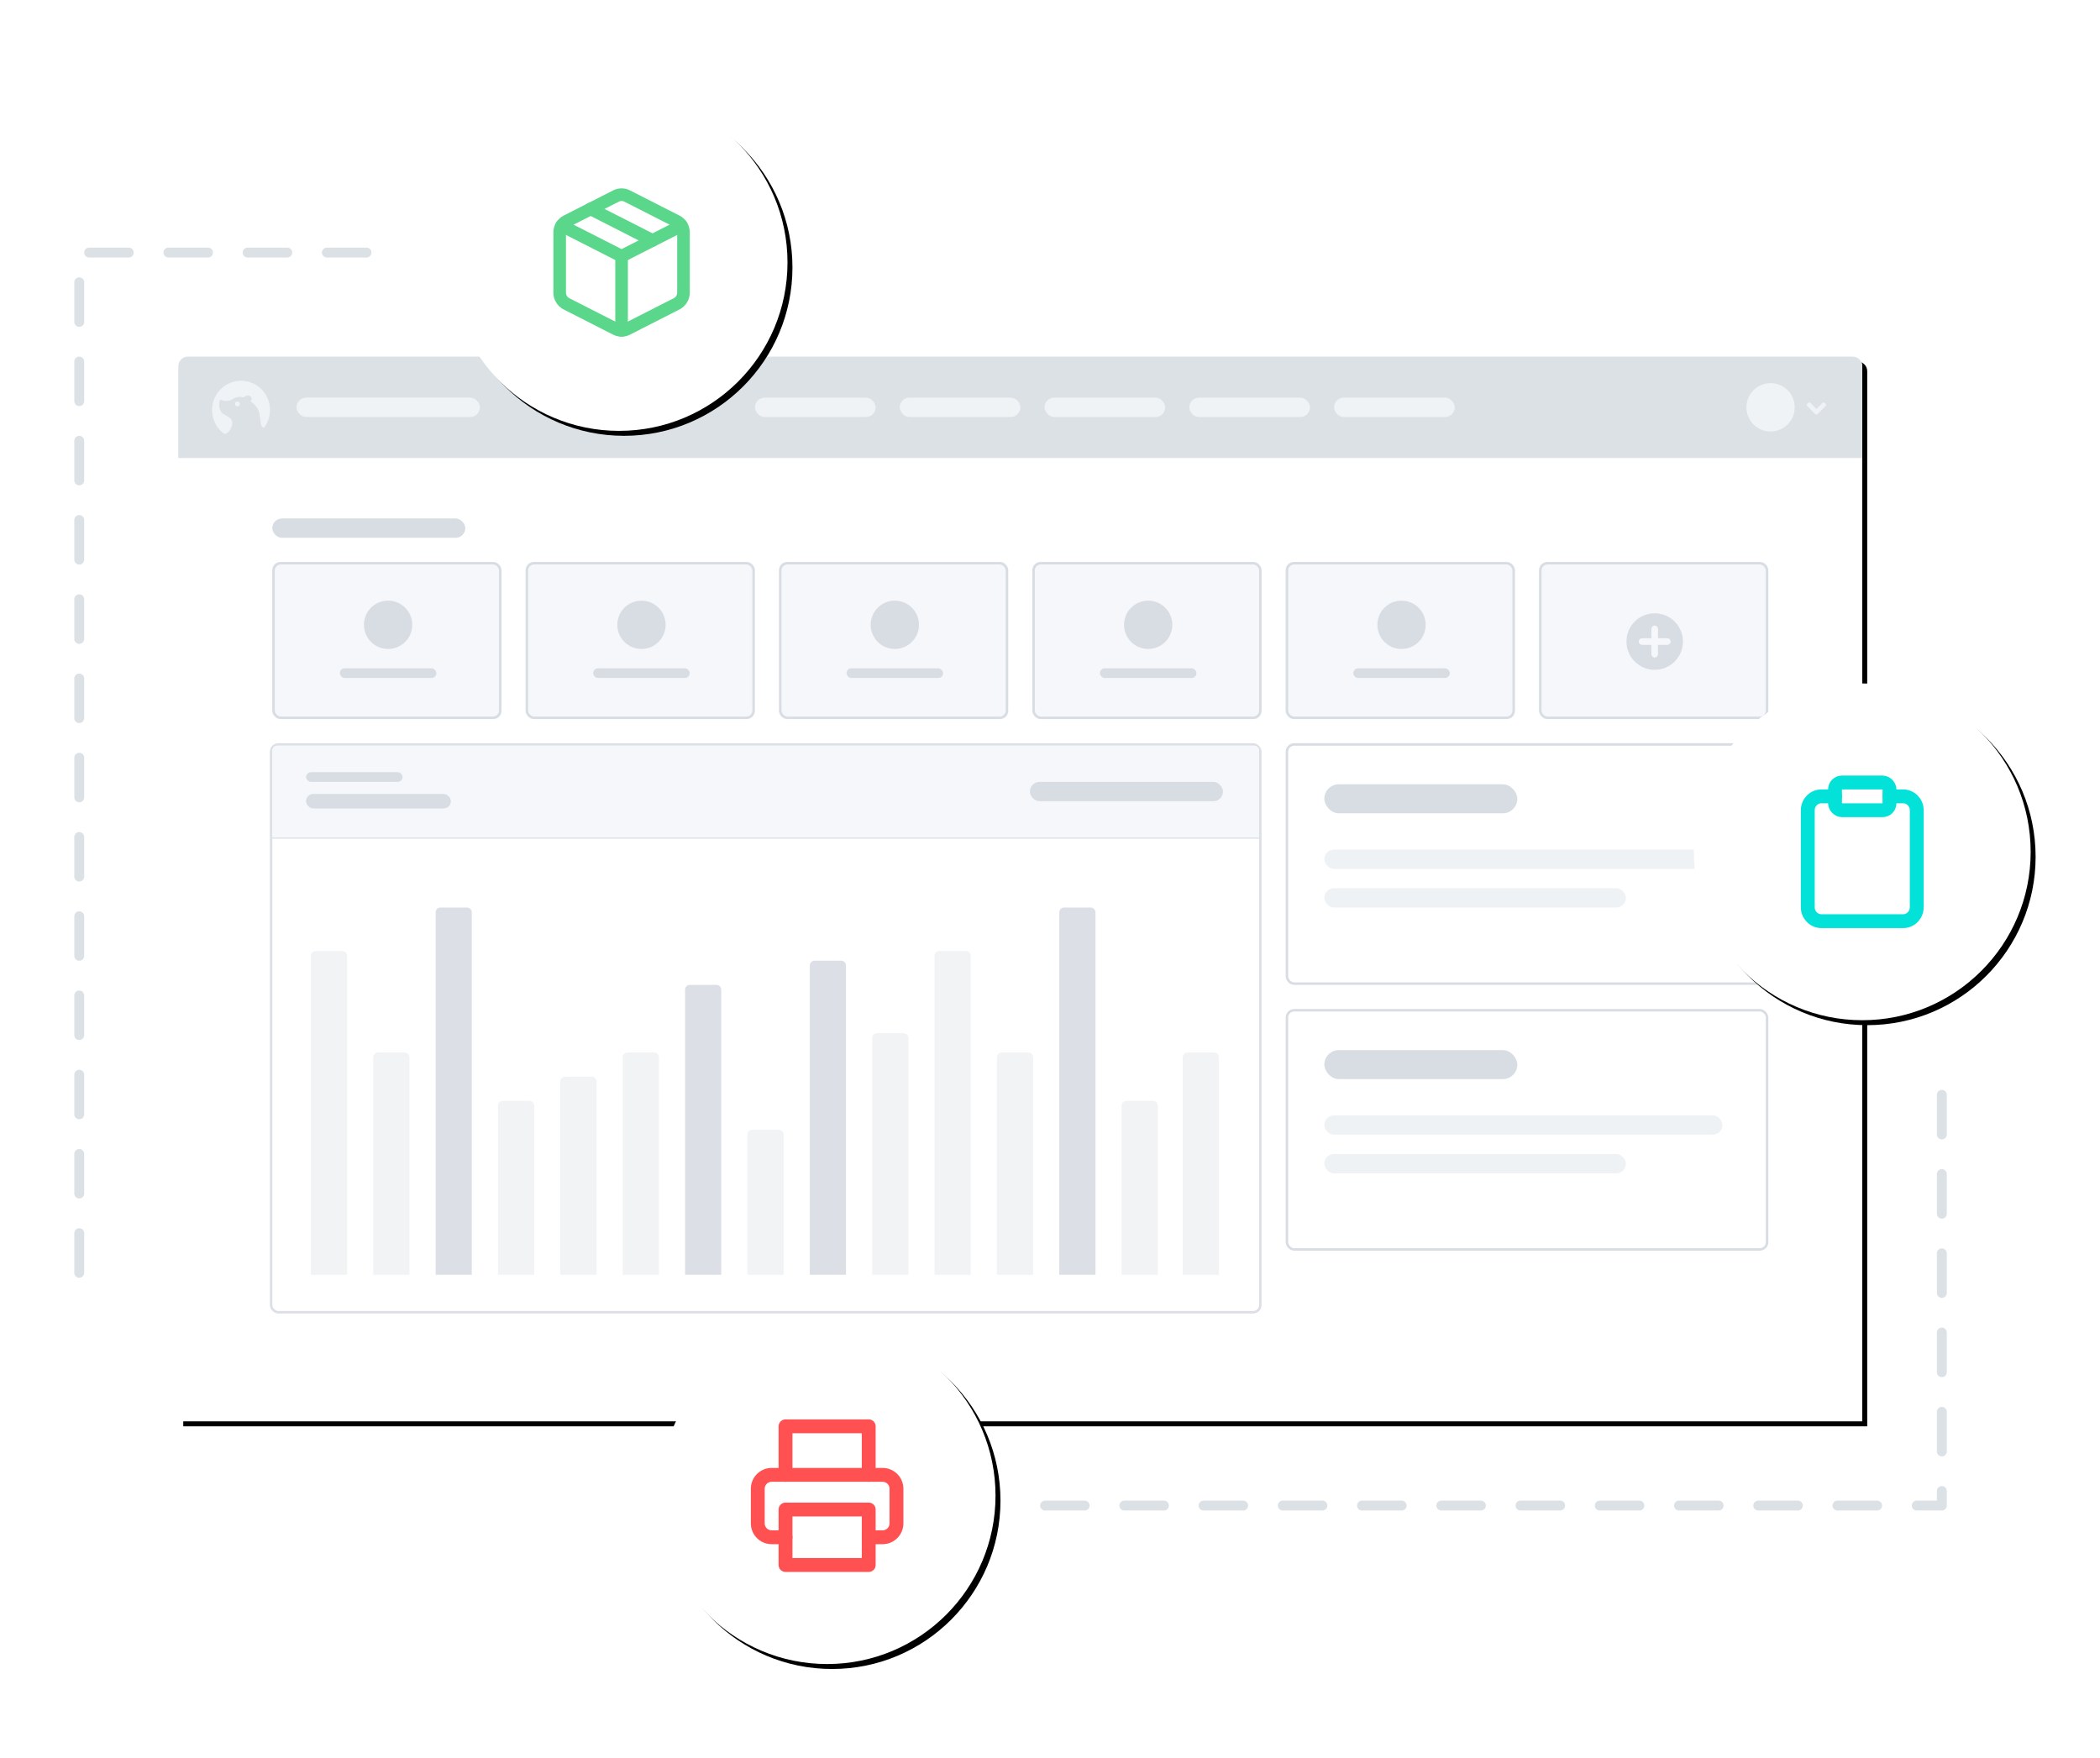 <?xml version="1.0" encoding="UTF-8"?>
<svg width="424px" height="355px" viewBox="0 0 424 355" version="1.1" xmlns="http://www.w3.org/2000/svg" xmlns:xlink="http://www.w3.org/1999/xlink">
    <!-- Generator: Sketch 47.1 (45422) - http://www.bohemiancoding.com/sketch -->
    <title>Easy Accounting Icon</title>
    <desc>Created with Sketch.</desc>
    <defs>
        <path d="M1.949,0 L338.051,0 L338.051,0 C339.128,-1.97703404e-16 340,0.872 340,1.949 L340,215 L0,215 L0,1.949 L0,1.949 C-1.31802269e-16,0.872 0.872,7.30313076e-15 1.949,7.10542736e-15 Z" id="path-1"></path>
        <filter x="-2.5%" y="-4.0%" width="105.6%" height="108.8%" filterUnits="objectBoundingBox" id="filter-2">
            <feOffset dx="1" dy="1" in="SourceAlpha" result="shadowOffsetOuter1"></feOffset>
            <feGaussianBlur stdDeviation="3" in="shadowOffsetOuter1" result="shadowBlurOuter1"></feGaussianBlur>
            <feColorMatrix values="0 0 0 0 0   0 0 0 0 0   0 0 0 0 0  0 0 0 0.08 0" type="matrix" in="shadowBlurOuter1"></feColorMatrix>
        </filter>
        <rect id="path-3" x="0" y="0" width="97.436" height="48.792" rx="1.462"></rect>
        <rect id="path-4" x="0" y="0" width="97.436" height="48.792" rx="1.462"></rect>
        <rect id="path-5" x="0" y="0" width="200.231" height="115.15" rx="1.462"></rect>
        <rect id="path-6" x="0" y="0" width="46.282" height="31.715" rx="1.462"></rect>
        <rect id="path-7" x="0" y="0" width="46.282" height="31.715" rx="1.462"></rect>
        <rect id="path-8" x="0" y="0" width="46.282" height="31.715" rx="1.462"></rect>
        <rect id="path-9" x="0" y="0" width="46.282" height="31.715" rx="1.462"></rect>
        <rect id="path-10" x="0" y="0" width="46.282" height="31.715" rx="1.462"></rect>
        <rect id="path-11" x="0" y="0" width="46.282" height="31.715" rx="1.462"></rect>
        <circle id="path-12" cx="34" cy="34" r="34"></circle>
        <filter x="-14.7%" y="-14.7%" width="132.4%" height="132.4%" filterUnits="objectBoundingBox" id="filter-13">
            <feOffset dx="1" dy="1" in="SourceAlpha" result="shadowOffsetOuter1"></feOffset>
            <feGaussianBlur stdDeviation="3.5" in="shadowOffsetOuter1" result="shadowBlurOuter1"></feGaussianBlur>
            <feColorMatrix values="0 0 0 0 0   0 0 0 0 0   0 0 0 0 0  0 0 0 0.08 0" type="matrix" in="shadowBlurOuter1"></feColorMatrix>
        </filter>
        <circle id="path-14" cx="34" cy="34" r="34"></circle>
        <filter x="-14.7%" y="-14.7%" width="132.4%" height="132.4%" filterUnits="objectBoundingBox" id="filter-15">
            <feOffset dx="1" dy="1" in="SourceAlpha" result="shadowOffsetOuter1"></feOffset>
            <feGaussianBlur stdDeviation="3.5" in="shadowOffsetOuter1" result="shadowBlurOuter1"></feGaussianBlur>
            <feColorMatrix values="0 0 0 0 0   0 0 0 0 0   0 0 0 0 0  0 0 0 0.08 0" type="matrix" in="shadowBlurOuter1"></feColorMatrix>
        </filter>
        <circle id="path-16" cx="109" cy="34" r="34"></circle>
        <filter x="-14.7%" y="-14.7%" width="132.4%" height="132.4%" filterUnits="objectBoundingBox" id="filter-17">
            <feOffset dx="1" dy="1" in="SourceAlpha" result="shadowOffsetOuter1"></feOffset>
            <feGaussianBlur stdDeviation="3.5" in="shadowOffsetOuter1" result="shadowBlurOuter1"></feGaussianBlur>
            <feColorMatrix values="0 0 0 0 0   0 0 0 0 0   0 0 0 0 0  0 0 0 0.08 0" type="matrix" in="shadowBlurOuter1"></feColorMatrix>
        </filter>
    </defs>
    <g id="BearBuk-Landing-0.3" stroke="none" stroke-width="1" fill="none" fill-rule="evenodd">
        <g id="01-Home-V-0.3" transform="translate(-299, -1477)">
            <g id="Easy-Accounting" transform="translate(299, 1477)">
                <g id="IMG" transform="translate(16, 19)">
                    <g id="Browser" transform="translate(20, 53)">
                        <g id="BG">
                            <use fill="black" fill-opacity="1" filter="url(#filter-2)" xlink:href="#path-1"></use>
                            <use fill="#FFFFFF" fill-rule="evenodd" xlink:href="#path-1"></use>
                        </g>
                        <g id="Content" transform="translate(18, 32)">
                            <g id="Block-02" transform="translate(205.59, 99.739)">
                                <g id="BG">
                                    <use fill="#FFFFFF" fill-rule="evenodd" xlink:href="#path-3"></use>
                                    <rect stroke="#D8DDE3" stroke-width="0.5" x="0.25" y="0.25" width="96.936" height="48.292" rx="1.462"></rect>
                                </g>
                                <g id="in-Text" transform="translate(7.795, 8.295)">
                                    <rect id="Text" fill="#EFF2F4" x="0" y="13.174" width="80.385" height="3.903" rx="1.952"></rect>
                                    <rect id="Text" fill="#EFF2F4" x="0" y="20.981" width="60.897" height="3.903" rx="1.952"></rect>
                                    <rect id="Title" fill="#D8DDE3" x="0" y="0" width="38.974" height="5.855" rx="2.928"></rect>
                                </g>
                            </g>
                            <g id="Block-01" transform="translate(205.59, 46.068)">
                                <g id="BG">
                                    <use fill="#FFFFFF" fill-rule="evenodd" xlink:href="#path-4"></use>
                                    <rect stroke="#D8DDE3" stroke-width="0.5" x="0.25" y="0.25" width="96.936" height="48.292" rx="1.462"></rect>
                                </g>
                                <g id="in-Text" transform="translate(7.795, 8.295)">
                                    <rect id="Text" fill="#EFF2F4" x="0" y="13.174" width="80.385" height="3.903" rx="1.952"></rect>
                                    <rect id="Text" fill="#EFF2F4" x="0" y="20.981" width="60.897" height="3.903" rx="1.952"></rect>
                                    <rect id="Title" fill="#D8DDE3" x="0" y="0" width="38.974" height="5.855" rx="2.928"></rect>
                                </g>
                            </g>
                            <g id="Chart-Box" opacity="0.9" transform="translate(0.487, 46.068)">
                                <g id="BG">
                                    <use fill="#FFFFFF" fill-rule="evenodd" xlink:href="#path-5"></use>
                                    <rect stroke="#D8DDE3" stroke-width="0.5" x="0.25" y="0.25" width="199.731" height="114.65" rx="1.462"></rect>
                                </g>
                                <g id="Chart-Lines" transform="translate(8.282, 33.179)">
                                    <path d="M0.974,8.783 L6.333,8.783 L6.333,8.783 C6.871,8.783 7.308,9.219 7.308,9.757 L7.308,74.164 L0,74.164 L0,9.757 L-1.11022302e-16,9.757 C-1.76923437e-16,9.219 0.436,8.783 0.974,8.783 Z" id="Chart-01" fill="#EFF2F4"></path>
                                    <path d="M13.566,29.275 L18.925,29.275 L18.925,29.275 C19.463,29.275 19.899,29.712 19.899,30.25 L19.899,74.164 L12.592,74.164 L12.592,30.25 L12.592,30.25 C12.592,29.712 13.028,29.275 13.566,29.275 Z" id="Chart-02" fill="#EFF2F4"></path>
                                    <path d="M26.158,0 L31.517,0 L31.517,0 C32.055,-9.88517021e-17 32.491,0.436 32.491,0.974 L32.491,74.164 L25.183,74.164 L25.183,0.974 L25.183,0.974 C25.183,0.436 25.62,3.87360999e-15 26.158,3.77475828e-15 Z" id="Chart-03" fill="#D8DDE3"></path>
                                    <path d="M38.75,39.034 L44.108,39.034 L44.108,39.034 C44.647,39.034 45.083,39.47 45.083,40.008 L45.083,74.164 L37.775,74.164 L37.775,40.008 L37.775,40.008 C37.775,39.47 38.211,39.034 38.75,39.034 Z" id="Chart-04" fill="#EFF2F4"></path>
                                    <path d="M51.341,34.155 L56.7,34.155 L56.7,34.155 C57.238,34.155 57.675,34.591 57.675,35.129 L57.675,74.164 L50.367,74.164 L50.367,35.129 L50.367,35.129 C50.367,34.591 50.803,34.155 51.341,34.155 Z" id="Chart-05" fill="#EFF2F4"></path>
                                    <path d="M63.933,29.275 L69.292,29.275 L69.292,29.275 C69.83,29.275 70.266,29.712 70.266,30.25 L70.266,74.164 L62.959,74.164 L62.959,30.25 L62.959,30.25 C62.959,29.712 63.395,29.275 63.933,29.275 Z" id="Chart-06" fill="#EFF2F4"></path>
                                    <path d="M76.525,15.614 L81.884,15.614 L81.884,15.614 C82.422,15.614 82.858,16.05 82.858,16.588 L82.858,74.164 L75.55,74.164 L75.55,16.588 L75.55,16.588 C75.55,16.05 75.987,15.614 76.525,15.614 Z" id="Chart-07" fill="#D8DDE3"></path>
                                    <path d="M89.116,44.889 L94.475,44.889 L94.475,44.889 C95.013,44.889 95.45,45.325 95.45,45.863 L95.45,74.164 L88.142,74.164 L88.142,45.863 L88.142,45.863 C88.142,45.325 88.578,44.889 89.116,44.889 Z" id="Chart-08" fill="#EFF2F4"></path>
                                    <path d="M101.708,10.734 L107.067,10.734 L107.067,10.734 C107.605,10.734 108.041,11.171 108.041,11.709 L108.041,74.164 L100.734,74.164 L100.734,11.709 L100.734,11.709 C100.734,11.171 101.17,10.734 101.708,10.734 Z" id="Chart-09" fill="#D8DDE3"></path>
                                    <path d="M114.3,25.372 L119.659,25.372 L119.659,25.372 C120.197,25.372 120.633,25.808 120.633,26.346 L120.633,74.164 L113.325,74.164 L113.325,26.346 L113.325,26.346 C113.325,25.808 113.762,25.372 114.3,25.372 Z" id="Chart-010" fill="#EFF2F4"></path>
                                    <path d="M126.892,8.783 L132.25,8.783 L132.25,8.783 C132.789,8.783 133.225,9.219 133.225,9.757 L133.225,74.164 L125.917,74.164 L125.917,9.757 L125.917,9.757 C125.917,9.219 126.353,8.783 126.892,8.783 Z" id="Chart-01" fill="#EFF2F4"></path>
                                    <path d="M139.483,29.275 L144.842,29.275 L144.842,29.275 C145.38,29.275 145.817,29.712 145.817,30.25 L145.817,74.164 L138.509,74.164 L138.509,30.25 L138.509,30.25 C138.509,29.712 138.945,29.275 139.483,29.275 Z" id="Chart-02" fill="#EFF2F4"></path>
                                    <path d="M176.996,29.275 L182.355,29.275 L182.355,29.275 C182.893,29.275 183.329,29.712 183.329,30.25 L183.329,74.164 L176.022,74.164 L176.022,30.25 L176.022,30.25 C176.022,29.712 176.458,29.275 176.996,29.275 Z" id="Chart-02" fill="#EFF2F4"></path>
                                    <path d="M152.075,0 L157.434,0 L157.434,0 C157.972,-9.88517021e-17 158.408,0.436 158.408,0.974 L158.408,74.164 L151.101,74.164 L151.101,0.974 L151.101,0.974 C151.101,0.436 151.537,3.87360999e-15 152.075,3.77475828e-15 Z" id="Chart-03" fill="#D8DDE3"></path>
                                    <path d="M164.667,39.034 L170.026,39.034 L170.026,39.034 C170.564,39.034 171,39.47 171,40.008 L171,74.164 L163.692,74.164 L163.692,40.008 L163.692,40.008 C163.692,39.47 164.129,39.034 164.667,39.034 Z" id="Chart-04" fill="#EFF2F4"></path>
                                </g>
                            </g>
                            <g id="T-Head" transform="translate(0.974, 46.556)">
                                <path d="M199.256,18.541 L0,18.541" id="Line" stroke="#DDE1E7" stroke-width="0.5" stroke-linecap="square"></path>
                                <path d="M0.974,0 L198.282,0 L198.282,0 C198.82,-9.88517021e-17 199.256,0.436 199.256,0.974 L199.256,18.541 L0,18.541 L0,0.974 L-1.11022302e-16,0.974 C-1.76923437e-16,0.436 0.436,9.88517021e-17 0.974,0 Z" id="BG-IN" fill="#F5F7FA"></path>
                                <rect id="Big-Price" fill="#D8DDE3" x="152.974" y="7.319" width="38.974" height="3.903" rx="1.952"></rect>
                                <rect id="Price" fill="#D8DDE3" x="6.821" y="9.758" width="29.231" height="2.928" rx="1.464"></rect>
                                <rect id="title" fill="#D8DDE3" x="6.821" y="5.367" width="19.487" height="1.952" rx="0.976"></rect>
                            </g>
                            <g id="Quik-LInks" transform="translate(0.974, 0.691)">
                                <g id="Boxs" transform="translate(0, 8.783)">
                                    <g id="Box-01">
                                        <g id="BG">
                                            <use fill="#F5F7FA" fill-rule="evenodd" xlink:href="#path-6"></use>
                                            <rect stroke="#D8DDE3" stroke-width="0.5" x="0.25" y="0.25" width="45.782" height="31.215" rx="1.462"></rect>
                                        </g>
                                        <g id="Text" transform="translate(13.641, 7.807)" fill="#D8DDE3">
                                            <rect id="bg" x="0" y="13.662" width="19.487" height="1.952" rx="0.976"></rect>
                                            <ellipse id="Icon" cx="9.744" cy="4.879" rx="4.872" ry="4.879"></ellipse>
                                        </g>
                                    </g>
                                    <g id="Box-02" transform="translate(51.154, 0)">
                                        <g id="BG">
                                            <use fill="#F5F7FA" fill-rule="evenodd" xlink:href="#path-7"></use>
                                            <rect stroke="#D8DDE3" stroke-width="0.5" x="0.25" y="0.25" width="45.782" height="31.215" rx="1.462"></rect>
                                        </g>
                                        <g id="Text" transform="translate(13.641, 7.807)" fill="#D8DDE3">
                                            <rect id="bg" x="0" y="13.662" width="19.487" height="1.952" rx="0.976"></rect>
                                            <ellipse id="Icon" cx="9.744" cy="4.879" rx="4.872" ry="4.879"></ellipse>
                                        </g>
                                    </g>
                                    <g id="Box-03" transform="translate(102.308, 0)">
                                        <g id="BG">
                                            <use fill="#F5F7FA" fill-rule="evenodd" xlink:href="#path-8"></use>
                                            <rect stroke="#D8DDE3" stroke-width="0.5" x="0.25" y="0.25" width="45.782" height="31.215" rx="1.462"></rect>
                                        </g>
                                        <g id="Text" transform="translate(13.641, 7.807)" fill="#D8DDE3">
                                            <rect id="bg" x="0" y="13.662" width="19.487" height="1.952" rx="0.976"></rect>
                                            <ellipse id="Icon" cx="9.744" cy="4.879" rx="4.872" ry="4.879"></ellipse>
                                        </g>
                                    </g>
                                    <g id="Box-04" transform="translate(153.462, 0)">
                                        <g id="BG">
                                            <use fill="#F5F7FA" fill-rule="evenodd" xlink:href="#path-9"></use>
                                            <rect stroke="#D8DDE3" stroke-width="0.5" x="0.25" y="0.25" width="45.782" height="31.215" rx="1.462"></rect>
                                        </g>
                                        <g id="Text" transform="translate(13.641, 7.807)" fill="#D8DDE3">
                                            <rect id="bg" x="0" y="13.662" width="19.487" height="1.952" rx="0.976"></rect>
                                            <ellipse id="Icon" cx="9.744" cy="4.879" rx="4.872" ry="4.879"></ellipse>
                                        </g>
                                    </g>
                                    <g id="Box-05" transform="translate(204.615, 0)">
                                        <g id="BG">
                                            <use fill="#F5F7FA" fill-rule="evenodd" xlink:href="#path-10"></use>
                                            <rect stroke="#D8DDE3" stroke-width="0.5" x="0.25" y="0.25" width="45.782" height="31.215" rx="1.462"></rect>
                                        </g>
                                        <g id="Text" transform="translate(13.641, 7.807)" fill="#D8DDE3">
                                            <rect id="bg" x="0" y="13.662" width="19.487" height="1.952" rx="0.976"></rect>
                                            <ellipse id="Icon" cx="9.744" cy="4.879" rx="4.872" ry="4.879"></ellipse>
                                        </g>
                                    </g>
                                    <g id="Box-06" transform="translate(255.769, 0)">
                                        <g id="BG">
                                            <use fill="#F5F7FA" fill-rule="evenodd" xlink:href="#path-11"></use>
                                            <rect stroke="#D8DDE3" stroke-width="0.5" x="0.25" y="0.25" width="45.782" height="31.215" rx="1.462"></rect>
                                        </g>
                                        <g id="add-new-plus" transform="translate(17.538, 10.246)" fill-rule="nonzero" fill="#D8DDE3">
                                            <path d="M5.81,0.113 C2.663,0.113 0.112,2.667 0.112,5.819 C0.112,8.972 2.663,11.527 5.81,11.527 C8.958,11.527 11.51,8.972 11.51,5.819 C11.51,2.667 8.957,0.113 5.81,0.113 Z M8.366,6.488 L6.476,6.488 L6.476,8.376 C6.476,8.746 6.18,9.045 5.81,9.045 C5.442,9.045 5.144,8.746 5.144,8.376 L5.144,6.488 L3.258,6.488 C2.888,6.488 2.592,6.188 2.592,5.82 C2.592,5.45 2.888,5.153 3.258,5.153 L5.144,5.153 L5.144,3.262 C5.144,2.893 5.442,2.595 5.81,2.595 C6.18,2.595 6.476,2.893 6.476,3.262 L6.476,5.153 L8.366,5.153 C8.734,5.153 9.032,5.45 9.032,5.82 C9.032,6.188 8.733,6.488 8.366,6.488 Z" id="Shape"></path>
                                        </g>
                                    </g>
                                </g>
                                <rect id="bg" fill="#D8DDE3" x="0" y="0" width="38.974" height="3.903" rx="1.952"></rect>
                            </g>
                        </g>
                        <g id="Header">
                            <path d="M1.949,0 L338.051,0 L338.051,0 C339.128,-3.17423883e-14 340,0.872 340,1.949 L340,20.493 L0,20.493 L0,1.949 L2.22044605e-16,1.949 C9.02423355e-17,0.872 0.872,1.97703404e-16 1.949,0 Z" id="BG" fill="#DCE1E6"></path>
                            <g id="USER-NAME" transform="translate(316.615, 5.367)" fill="#F5F7FA" fill-opacity="0.8">
                                <g id="chevron-arrow-down" transform="translate(12.179, 3.903)" fill-rule="nonzero">
                                    <path d="M3.805,0.278 L3.617,0.092 C3.552,0.031 3.476,0 3.39,0 C3.301,0 3.226,0.031 3.165,0.092 L1.949,1.299 L0.733,0.092 C0.671,0.031 0.596,3.48058769e-05 0.508,3.48058769e-05 C0.421,3.48058769e-05 0.345,0.031 0.28,0.092 L0.095,0.278 C0.032,0.341 0,0.417 0,0.504 C0,0.594 0.032,0.668 0.095,0.728 L1.724,2.345 C1.784,2.408 1.859,2.44 1.949,2.44 C2.037,2.44 2.113,2.408 2.176,2.345 L3.805,0.728 C3.867,0.667 3.897,0.592 3.897,0.504 C3.897,0.418 3.867,0.343 3.805,0.278 Z" id="Shape"></path>
                                </g>
                                <ellipse id="Profile-icon" cx="4.872" cy="4.879" rx="4.872" ry="4.879"></ellipse>
                            </g>
                            <g id="Logo" transform="translate(6.821, 4.879)" fill="#F5F7FA" fill-opacity="0.8">
                                <rect id="Title" x="17.051" y="3.415" width="37.026" height="3.903" rx="1.952"></rect>
                                <path d="M4.843,5.09 C5.006,5.202 5.22,5.203 5.384,5.093 C5.549,4.983 5.631,4.783 5.594,4.588 C5.556,4.392 5.406,4.238 5.213,4.199 C5.02,4.159 4.822,4.241 4.712,4.406 C4.561,4.632 4.62,4.938 4.843,5.09 L4.843,5.09 Z M2.46,10.734 C0.515,9.336 -0.394,6.884 0.161,4.537 C0.717,2.19 2.626,0.42 4.985,0.065 C7.345,-0.291 9.681,0.84 10.888,2.921 C12.096,5.002 11.932,7.617 10.474,9.527 C10.369,9.483 10.269,9.424 10.18,9.352 C10.029,9.214 9.927,9.03 9.887,8.829 C9.76,8.165 9.566,6.554 9.481,6.305 C9.247,5.619 9.052,5.422 8.757,5.021 C8.56,4.753 8.227,4.475 7.757,4.185 C7.857,4.015 7.93,3.832 7.976,3.64 C8.01,3.464 7.935,3.284 7.786,3.186 C7.574,3.03 7.316,2.955 7.054,2.971 C6.906,2.993 6.765,3.051 6.643,3.14 C6.564,3.208 6.49,3.282 6.422,3.362 C6.103,3.283 5.776,3.243 5.447,3.245 C5.138,3.285 4.837,3.367 4.55,3.489 C4.056,3.782 3.679,3.961 3.417,4.026 C3.073,4.093 2.72,4.096 2.376,4.034 C2.248,3.997 2.155,3.966 2.095,3.942 C2.018,3.91 1.943,3.874 1.87,3.833 C1.829,3.828 1.787,3.828 1.746,3.833 C1.707,3.842 1.67,3.862 1.642,3.891 C1.581,3.977 1.533,4.071 1.499,4.171 C1.437,4.38 1.413,4.598 1.428,4.815 C1.427,5.044 1.448,5.272 1.491,5.496 C1.557,5.728 1.643,5.953 1.749,6.169 C1.832,6.319 1.94,6.452 2.068,6.563 C2.326,6.739 2.593,6.901 2.868,7.047 C3.152,7.205 3.421,7.389 3.672,7.596 C3.818,7.732 3.929,7.902 3.997,8.09 C4.12,8.505 4.09,8.95 3.912,9.344 C3.644,9.95 3.409,10.308 3.044,10.543 C2.874,10.667 2.669,10.735 2.46,10.734 Z" id="Icon" fill-rule="nonzero"></path>
                            </g>
                            <g id="Nav-Bar" transform="translate(116.436, 8.295)" fill="#F5F7FA" fill-opacity="0.8">
                                <rect id="Menu-01" x="0" y="0" width="24.359" height="3.903" rx="1.952"></rect>
                                <rect id="Menu-01" x="29.231" y="0" width="24.359" height="3.903" rx="1.952"></rect>
                                <rect id="Menu-01" x="58.462" y="0" width="24.359" height="3.903" rx="1.952"></rect>
                                <rect id="Menu-01" x="87.692" y="0" width="24.359" height="3.903" rx="1.952"></rect>
                                <rect id="Menu-01" x="116.923" y="0" width="24.359" height="3.903" rx="1.952"></rect>
                            </g>
                        </g>
                    </g>
                    <g id="Icon-User" transform="translate(326, 119)">
                        <g id="BG-In">
                            <use fill="black" fill-opacity="1" filter="url(#filter-13)" xlink:href="#path-12"></use>
                            <use fill="#FFFFFF" fill-rule="evenodd" xlink:href="#path-12"></use>
                        </g>
                        <g id="clipboard" transform="translate(23, 20)" stroke="#02E2D8" stroke-width="2.8" stroke-linecap="round" stroke-linejoin="round">
                            <path d="M16.5,2.8 L19.25,2.8 C20.769,2.8 22,4.054 22,5.6 L22,25.2 C22,26.746 20.769,28 19.25,28 L2.75,28 C1.231,28 0,26.746 0,25.2 L0,5.6 C0,4.054 1.231,2.8 2.75,2.8 L5.5,2.8" id="Shape"></path>
                            <rect id="Rectangle-path" x="5.5" y="0" width="11" height="5.6" rx="1.4"></rect>
                        </g>
                    </g>
                    <g id="Icon-Chart" transform="translate(117, 249)">
                        <g id="BG-In">
                            <use fill="black" fill-opacity="1" filter="url(#filter-15)" xlink:href="#path-14"></use>
                            <use fill="#FFFFFF" fill-rule="evenodd" xlink:href="#path-14"></use>
                        </g>
                        <g id="printer" transform="translate(20, 20)" stroke="#FF5151" stroke-width="2.8" stroke-linecap="round" stroke-linejoin="round">
                            <polyline id="Shape" points="5.6 9.8 5.6 0 22.4 0 22.4 9.8"></polyline>
                            <path d="M5.6,22.4 L2.8,22.4 C1.254,22.4 0,21.146 0,19.6 L0,12.6 C-3.10862447e-16,11.054 1.254,9.8 2.8,9.8 L25.2,9.8 C26.746,9.8 28,11.054 28,12.6 L28,19.6 C28,21.146 26.746,22.4 25.2,22.4 L22.4,22.4" id="Shape"></path>
                            <rect id="Rectangle-path" x="5.6" y="16.8" width="16.8" height="11.2"></rect>
                        </g>
                    </g>
                    <g id="Icon-repot">
                        <g id="BG-In">
                            <use fill="black" fill-opacity="1" filter="url(#filter-17)" xlink:href="#path-16"></use>
                            <use fill="#FFFFFF" fill-rule="evenodd" xlink:href="#path-16"></use>
                        </g>
                        <g id="package" transform="translate(97, 20)" stroke="#5AD78B" stroke-width="2.545" stroke-linecap="round" stroke-linejoin="round">
                            <path d="M13.613,0.573 L23.613,5.664 C24.462,6.093 24.999,6.976 25,7.942 L25,20.071 C24.999,21.037 24.462,21.919 23.613,22.349 L13.613,27.44 C12.908,27.799 12.079,27.799 11.375,27.44 L1.375,22.349 C0.526,21.914 -0.007,21.026 1.38776523e-15,20.058 L1.38776523e-15,7.942 C0.001,6.976 0.538,6.093 1.387,5.664 L11.387,0.573 C12.088,0.218 12.912,0.218 13.613,0.573 Z" id="Shape"></path>
                            <polyline id="Shape" points="0.4 6.567 12.5 12.727 24.6 6.567"></polyline>
                            <path d="M12.5,27.695 L12.5,12.727" id="Shape"></path>
                            <path d="M6.25,3.182 L18.75,9.545" id="Shape"></path>
                        </g>
                        <polyline id="line" stroke="#DCE1E6" stroke-width="2" stroke-linecap="round" stroke-linejoin="round" stroke-dasharray="8" points="0 238 0 31.998 62.007 31.998"></polyline>
                        <polyline id="Path-2" stroke="#DCE1E6" stroke-width="2" stroke-linecap="round" stroke-linejoin="round" stroke-dasharray="8" points="195 285 376.069 285 376.069 198.803"></polyline>
                    </g>
                </g>
            </g>
        </g>
    </g>
</svg>